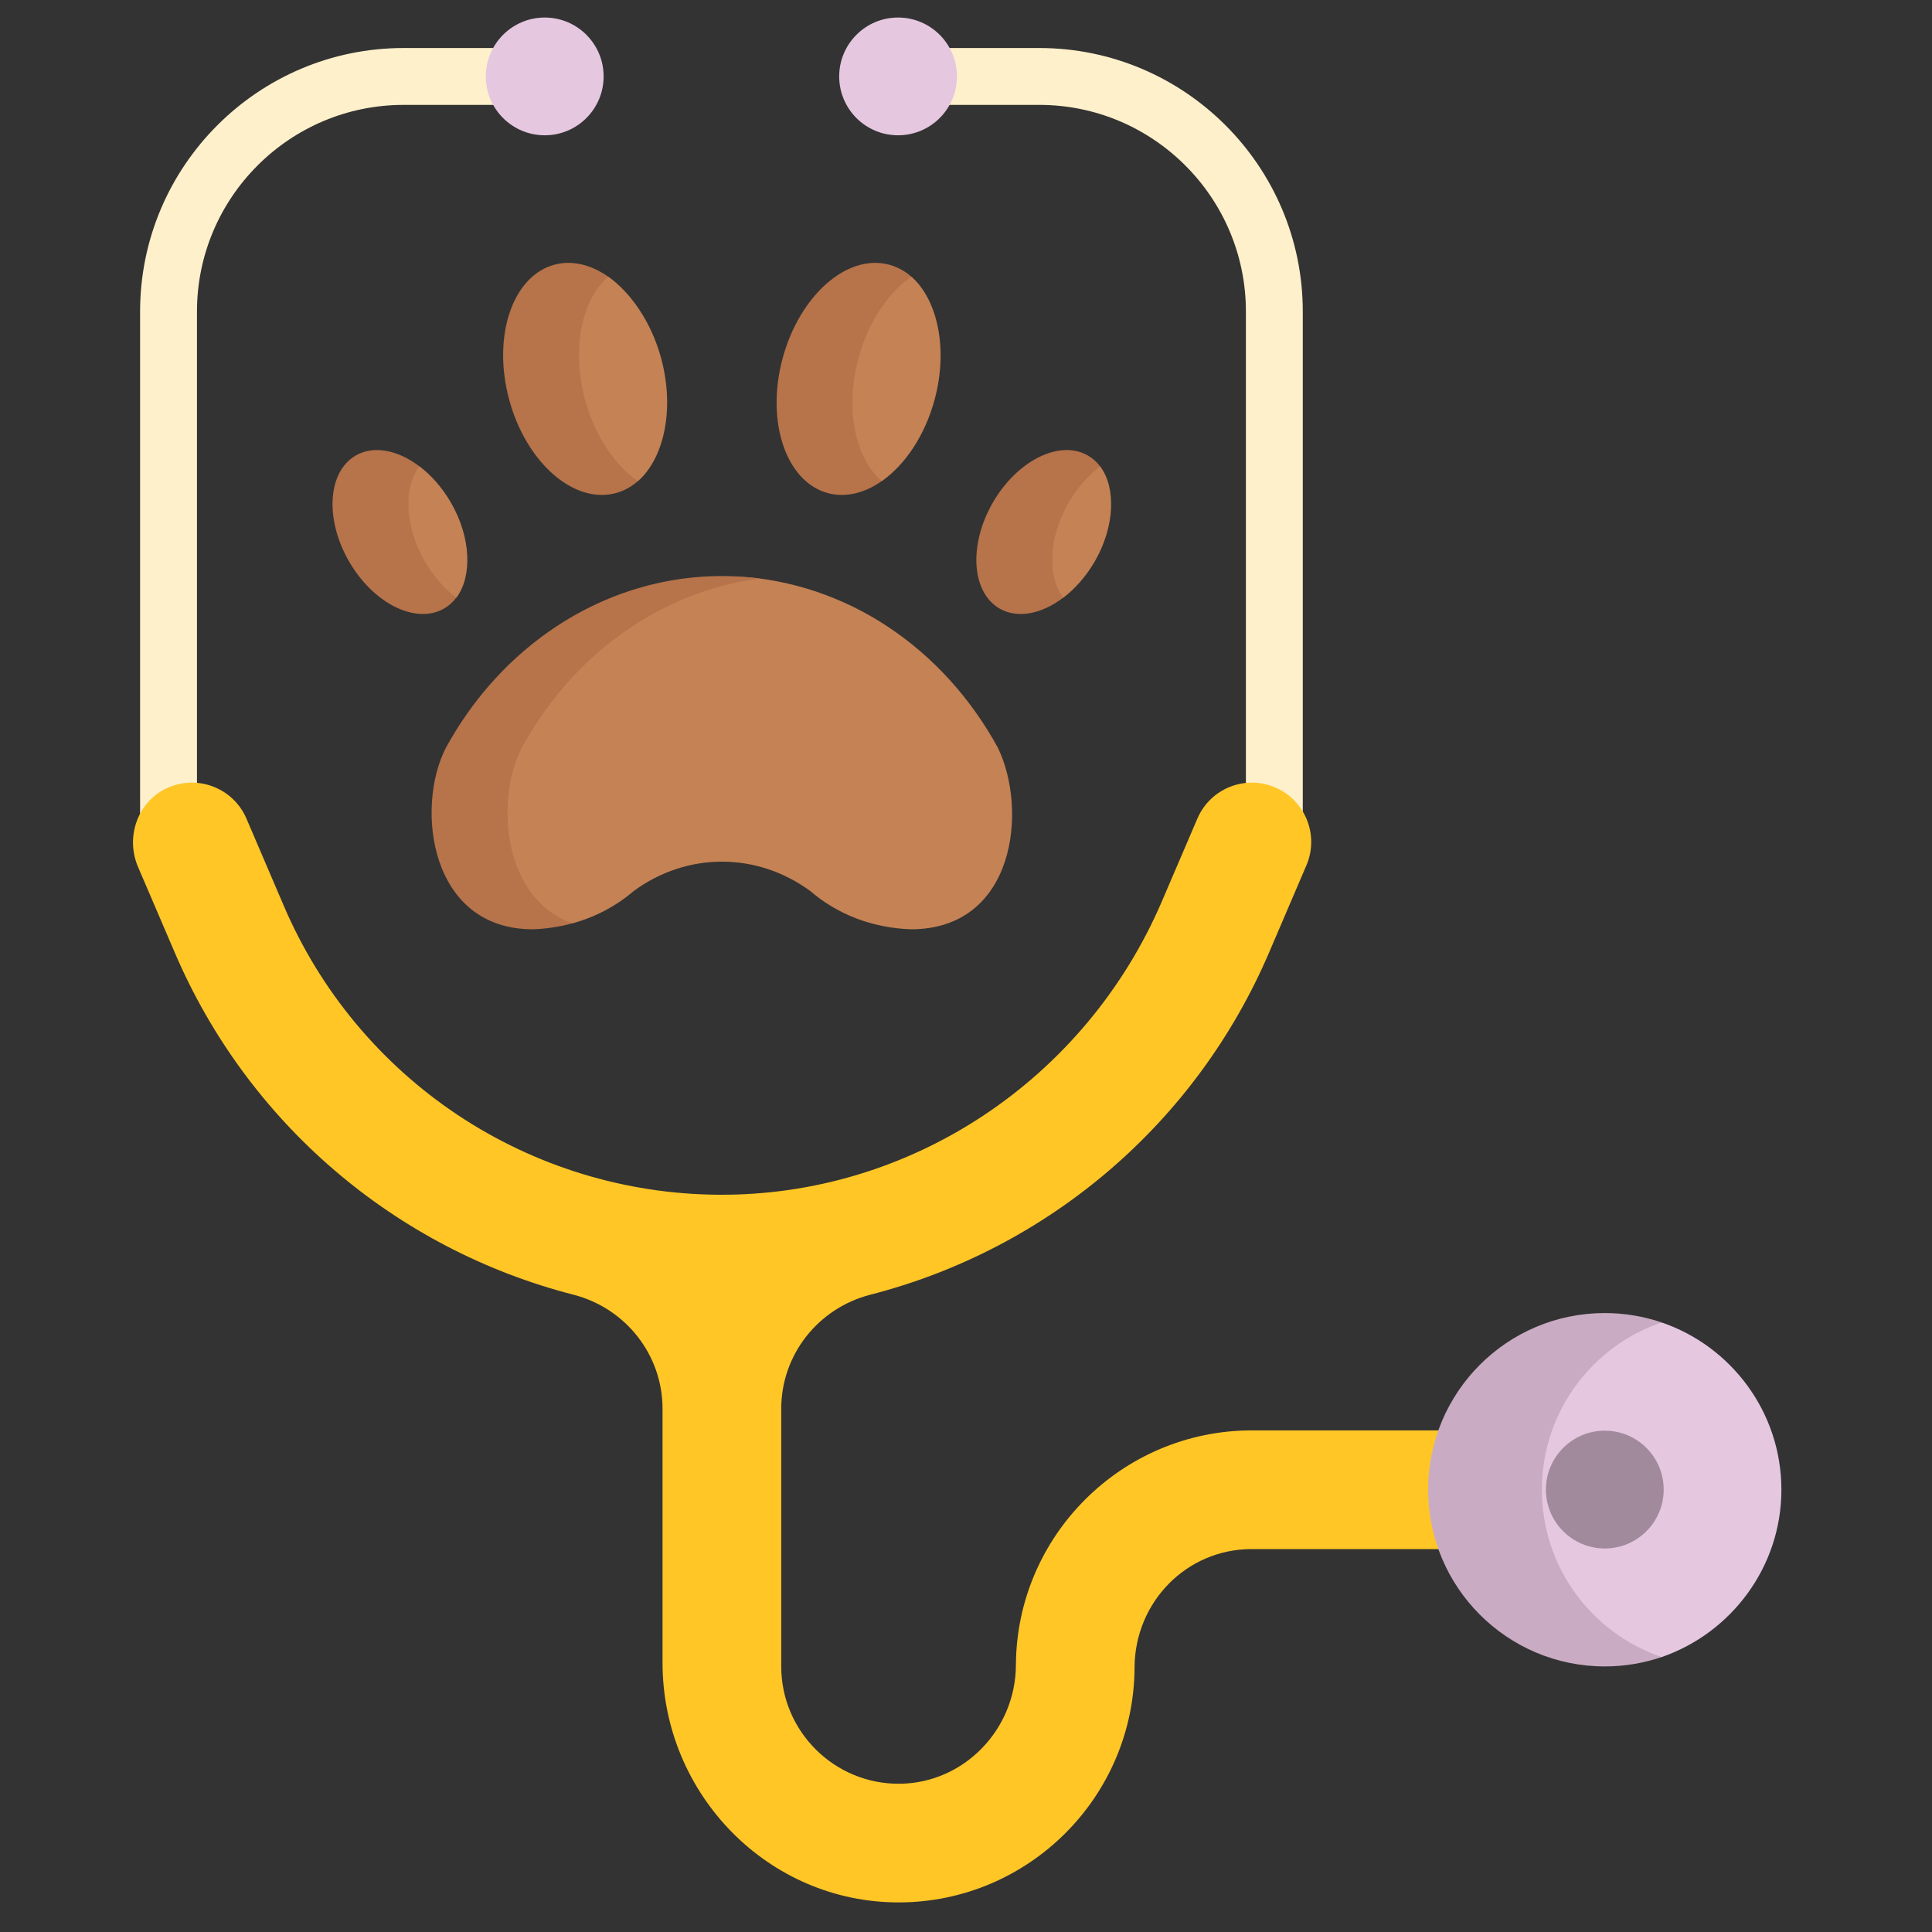 <svg width="41" height="41" viewBox="0 0 41 41" fill="none" xmlns="http://www.w3.org/2000/svg">
<rect x="0" y="0" width="41" height="41" fill="#333333" stroke="none"/>
<g clip-path="url(#clip0_6314_42566)">
<path d="M3.576 18.119C3.497 18.119 3.418 18.103 3.345 18.073C3.272 18.043 3.205 17.998 3.149 17.942C3.093 17.886 3.049 17.82 3.019 17.746C2.988 17.673 2.973 17.595 2.973 17.515V6.611C2.973 3.527 5.481 1.019 8.565 1.019H11.116C11.276 1.019 11.429 1.082 11.542 1.195C11.655 1.309 11.719 1.462 11.719 1.622C11.719 1.782 11.655 1.936 11.542 2.049C11.429 2.162 11.276 2.226 11.116 2.226H8.565C6.147 2.226 4.18 4.193 4.18 6.611V17.516C4.18 17.676 4.116 17.829 4.003 17.942C3.89 18.055 3.736 18.119 3.576 18.119ZM27.043 18.119C26.964 18.119 26.886 18.103 26.812 18.073C26.739 18.043 26.673 17.998 26.617 17.942C26.561 17.886 26.516 17.82 26.486 17.746C26.455 17.673 26.44 17.595 26.44 17.515V6.611C26.44 4.193 24.473 2.226 22.055 2.226H19.504C19.344 2.226 19.19 2.162 19.077 2.049C18.964 1.936 18.9 1.782 18.9 1.622C18.9 1.462 18.964 1.308 19.077 1.195C19.19 1.082 19.344 1.019 19.504 1.019H22.055C25.138 1.019 27.647 3.527 27.647 6.611V17.515C27.647 17.595 27.631 17.673 27.601 17.746C27.571 17.82 27.526 17.886 27.47 17.942C27.414 17.998 27.348 18.043 27.274 18.073C27.201 18.103 27.123 18.119 27.043 18.119Z" fill="#FEF0CB"/>
<path d="M11.56 2.871C12.25 2.871 12.81 2.312 12.81 1.622C12.81 0.932 12.25 0.372 11.56 0.372C10.87 0.372 10.31 0.932 10.31 1.622C10.31 2.312 10.87 2.871 11.56 2.871Z" fill="#E5C7E0"/>
<path d="M19.058 2.871C19.748 2.871 20.308 2.312 20.308 1.622C20.308 0.932 19.748 0.372 19.058 0.372C18.368 0.372 17.809 0.932 17.809 1.622C17.809 2.312 18.368 2.871 19.058 2.871Z" fill="#E5C7E0"/>
<path d="M14.032 7.609C14.32 8.681 14.095 9.719 13.539 10.211L12.928 10.059C12.037 10.298 11.409 9.77 11.051 8.431C10.692 7.093 10.972 6.354 11.862 6.115C12.247 6.012 12.91 5.871 12.91 5.871C13.394 6.218 13.828 6.848 14.032 7.609ZM16.678 7.624C16.32 8.963 16.708 9.69 17.599 9.929C17.978 10.03 18.713 10.211 18.713 10.211C19.204 9.867 19.63 9.243 19.836 8.473C20.123 7.402 19.898 6.363 19.342 5.871C19.342 5.871 18.959 5.983 18.782 5.935C17.891 5.696 17.037 6.285 16.678 7.624ZM9.57 10.667C9.998 11.408 10.025 12.229 9.686 12.684C9.686 12.684 9.232 12.557 9.129 12.616C8.532 12.96 8.132 12.574 7.614 11.677C7.097 10.781 7.119 10.487 7.716 10.143C8.102 9.92 8.904 9.897 8.904 9.897C9.153 10.086 9.387 10.35 9.57 10.667ZM21.285 10.958C20.767 11.854 20.725 12.26 21.322 12.604C21.707 12.827 22.566 12.684 22.566 12.684C22.815 12.494 23.049 12.231 23.233 11.914C23.66 11.173 23.687 10.352 23.348 9.897C23.348 9.897 22.836 9.917 22.733 9.858C22.137 9.513 21.803 10.061 21.285 10.958ZM11.253 19.473C11.545 19.462 12.149 19.595 12.149 19.595C12.63 19.463 13.073 19.231 13.447 18.91C14.582 18.077 16.061 18.078 17.197 18.91C17.779 19.41 18.516 19.692 19.332 19.721C21.543 19.721 21.816 17.19 21.178 15.871C20.598 14.809 19.788 13.921 18.821 13.286L18.821 13.286C17.985 12.737 17.06 12.4 16.126 12.277C14.652 12.083 13.32 12.667 12.001 13.533C11.033 14.168 10.498 14.778 9.918 15.841C9.269 17.103 9.059 19.473 11.253 19.473Z" fill="#C58254"/>
<path d="M12.413 8.473C12.125 7.397 12.346 6.361 12.906 5.871C12.544 5.618 12.144 5.516 11.767 5.617C10.876 5.855 10.445 7.134 10.803 8.473C11.162 9.812 12.175 10.703 13.066 10.465C13.241 10.418 13.398 10.331 13.535 10.211C13.043 9.867 12.619 9.244 12.413 8.473ZM18.216 7.609C18.423 6.838 18.846 6.215 19.339 5.871C19.202 5.751 19.044 5.664 18.869 5.617C17.979 5.378 16.966 6.27 16.607 7.609C16.248 8.947 16.68 10.226 17.57 10.465C17.948 10.566 18.348 10.464 18.71 10.211C18.15 9.721 17.928 8.684 18.216 7.609ZM9.016 11.914C8.586 11.17 8.557 10.351 8.9 9.896C8.446 9.552 7.934 9.444 7.549 9.667C6.953 10.011 6.889 11.017 7.407 11.914C7.924 12.81 8.827 13.258 9.424 12.914C9.525 12.855 9.613 12.777 9.682 12.684C9.432 12.494 9.2 12.232 9.016 11.914ZM22.678 10.666C22.862 10.348 23.095 10.086 23.345 9.896C23.275 9.803 23.187 9.725 23.087 9.667C22.49 9.322 21.587 9.77 21.069 10.666C20.552 11.563 20.616 12.569 21.212 12.914C21.597 13.136 22.109 13.028 22.563 12.684C22.22 12.229 22.249 11.41 22.678 10.666ZM11.071 15.872C11.65 14.809 12.46 13.921 13.428 13.286C14.267 12.735 15.186 12.399 16.123 12.277C14.651 12.085 13.136 12.422 11.819 13.286C10.851 13.921 10.041 14.809 9.461 15.872C8.812 17.134 9.114 19.721 11.308 19.721C11.591 19.711 11.872 19.669 12.146 19.595C10.66 19.062 10.507 16.968 11.071 15.872Z" fill="#B7734A"/>
<path d="M26.567 30.355C23.814 30.355 21.572 32.588 21.559 35.339C21.552 36.703 20.458 37.84 19.094 37.854C17.71 37.867 16.579 36.745 16.579 35.364V29.896C16.579 28.75 17.362 27.76 18.472 27.475C20.344 26.994 22.079 26.089 23.546 24.831C25.012 23.573 26.17 21.994 26.93 20.218L27.724 18.364C27.998 17.725 27.702 16.985 27.063 16.711C26.424 16.436 25.684 16.733 25.41 17.372L24.656 19.13C23.039 22.901 19.333 25.39 15.23 25.354C13.266 25.338 11.35 24.75 9.714 23.662C8.079 22.573 6.797 21.032 6.024 19.226L5.23 17.372C4.948 16.714 4.172 16.42 3.521 16.736C2.911 17.032 2.662 17.774 2.929 18.397L3.71 20.218C4.47 21.994 5.627 23.573 7.094 24.831C8.56 26.089 10.296 26.994 12.167 27.475C13.277 27.76 14.06 28.75 14.06 29.896V35.286C14.06 38.072 16.301 40.382 19.087 40.372C21.833 40.362 24.065 38.131 24.077 35.386C24.083 34.003 25.177 32.874 26.56 32.874H31.575V30.355H26.567Z" fill="#FFC626"/>
<path d="M30.639 31.612C30.639 33.682 31.698 35.028 33.769 35.028C34.196 35.028 35.262 35.166 35.262 35.166C36.733 34.659 37.804 33.258 37.804 31.615C37.804 29.968 36.738 28.568 35.262 28.064C35.262 28.064 34.455 28.143 34.031 28.143C31.961 28.143 30.639 29.541 30.639 31.612Z" fill="#E5C7E0"/>
<path d="M32.721 31.614C32.721 29.966 33.784 28.566 35.263 28.064C34.874 27.932 34.466 27.865 34.056 27.865C31.985 27.865 30.307 29.544 30.307 31.614C30.307 33.685 31.985 35.364 34.056 35.364C34.478 35.364 34.884 35.294 35.263 35.165C33.784 34.662 32.721 33.263 32.721 31.614Z" fill="#C9ACC3"/>
<path d="M34.056 32.861C34.746 32.861 35.306 32.301 35.306 31.611C35.306 30.921 34.746 30.361 34.056 30.361C33.366 30.361 32.807 30.921 32.807 31.611C32.807 32.301 33.366 32.861 34.056 32.861Z" fill="#A18A9C"/>
</g>
<defs>
<clipPath id="clip0_6314_42566">
<rect width="40" height="40" fill="white" transform="translate(0.312 0.372)"/>
</clipPath>
</defs>
</svg>
